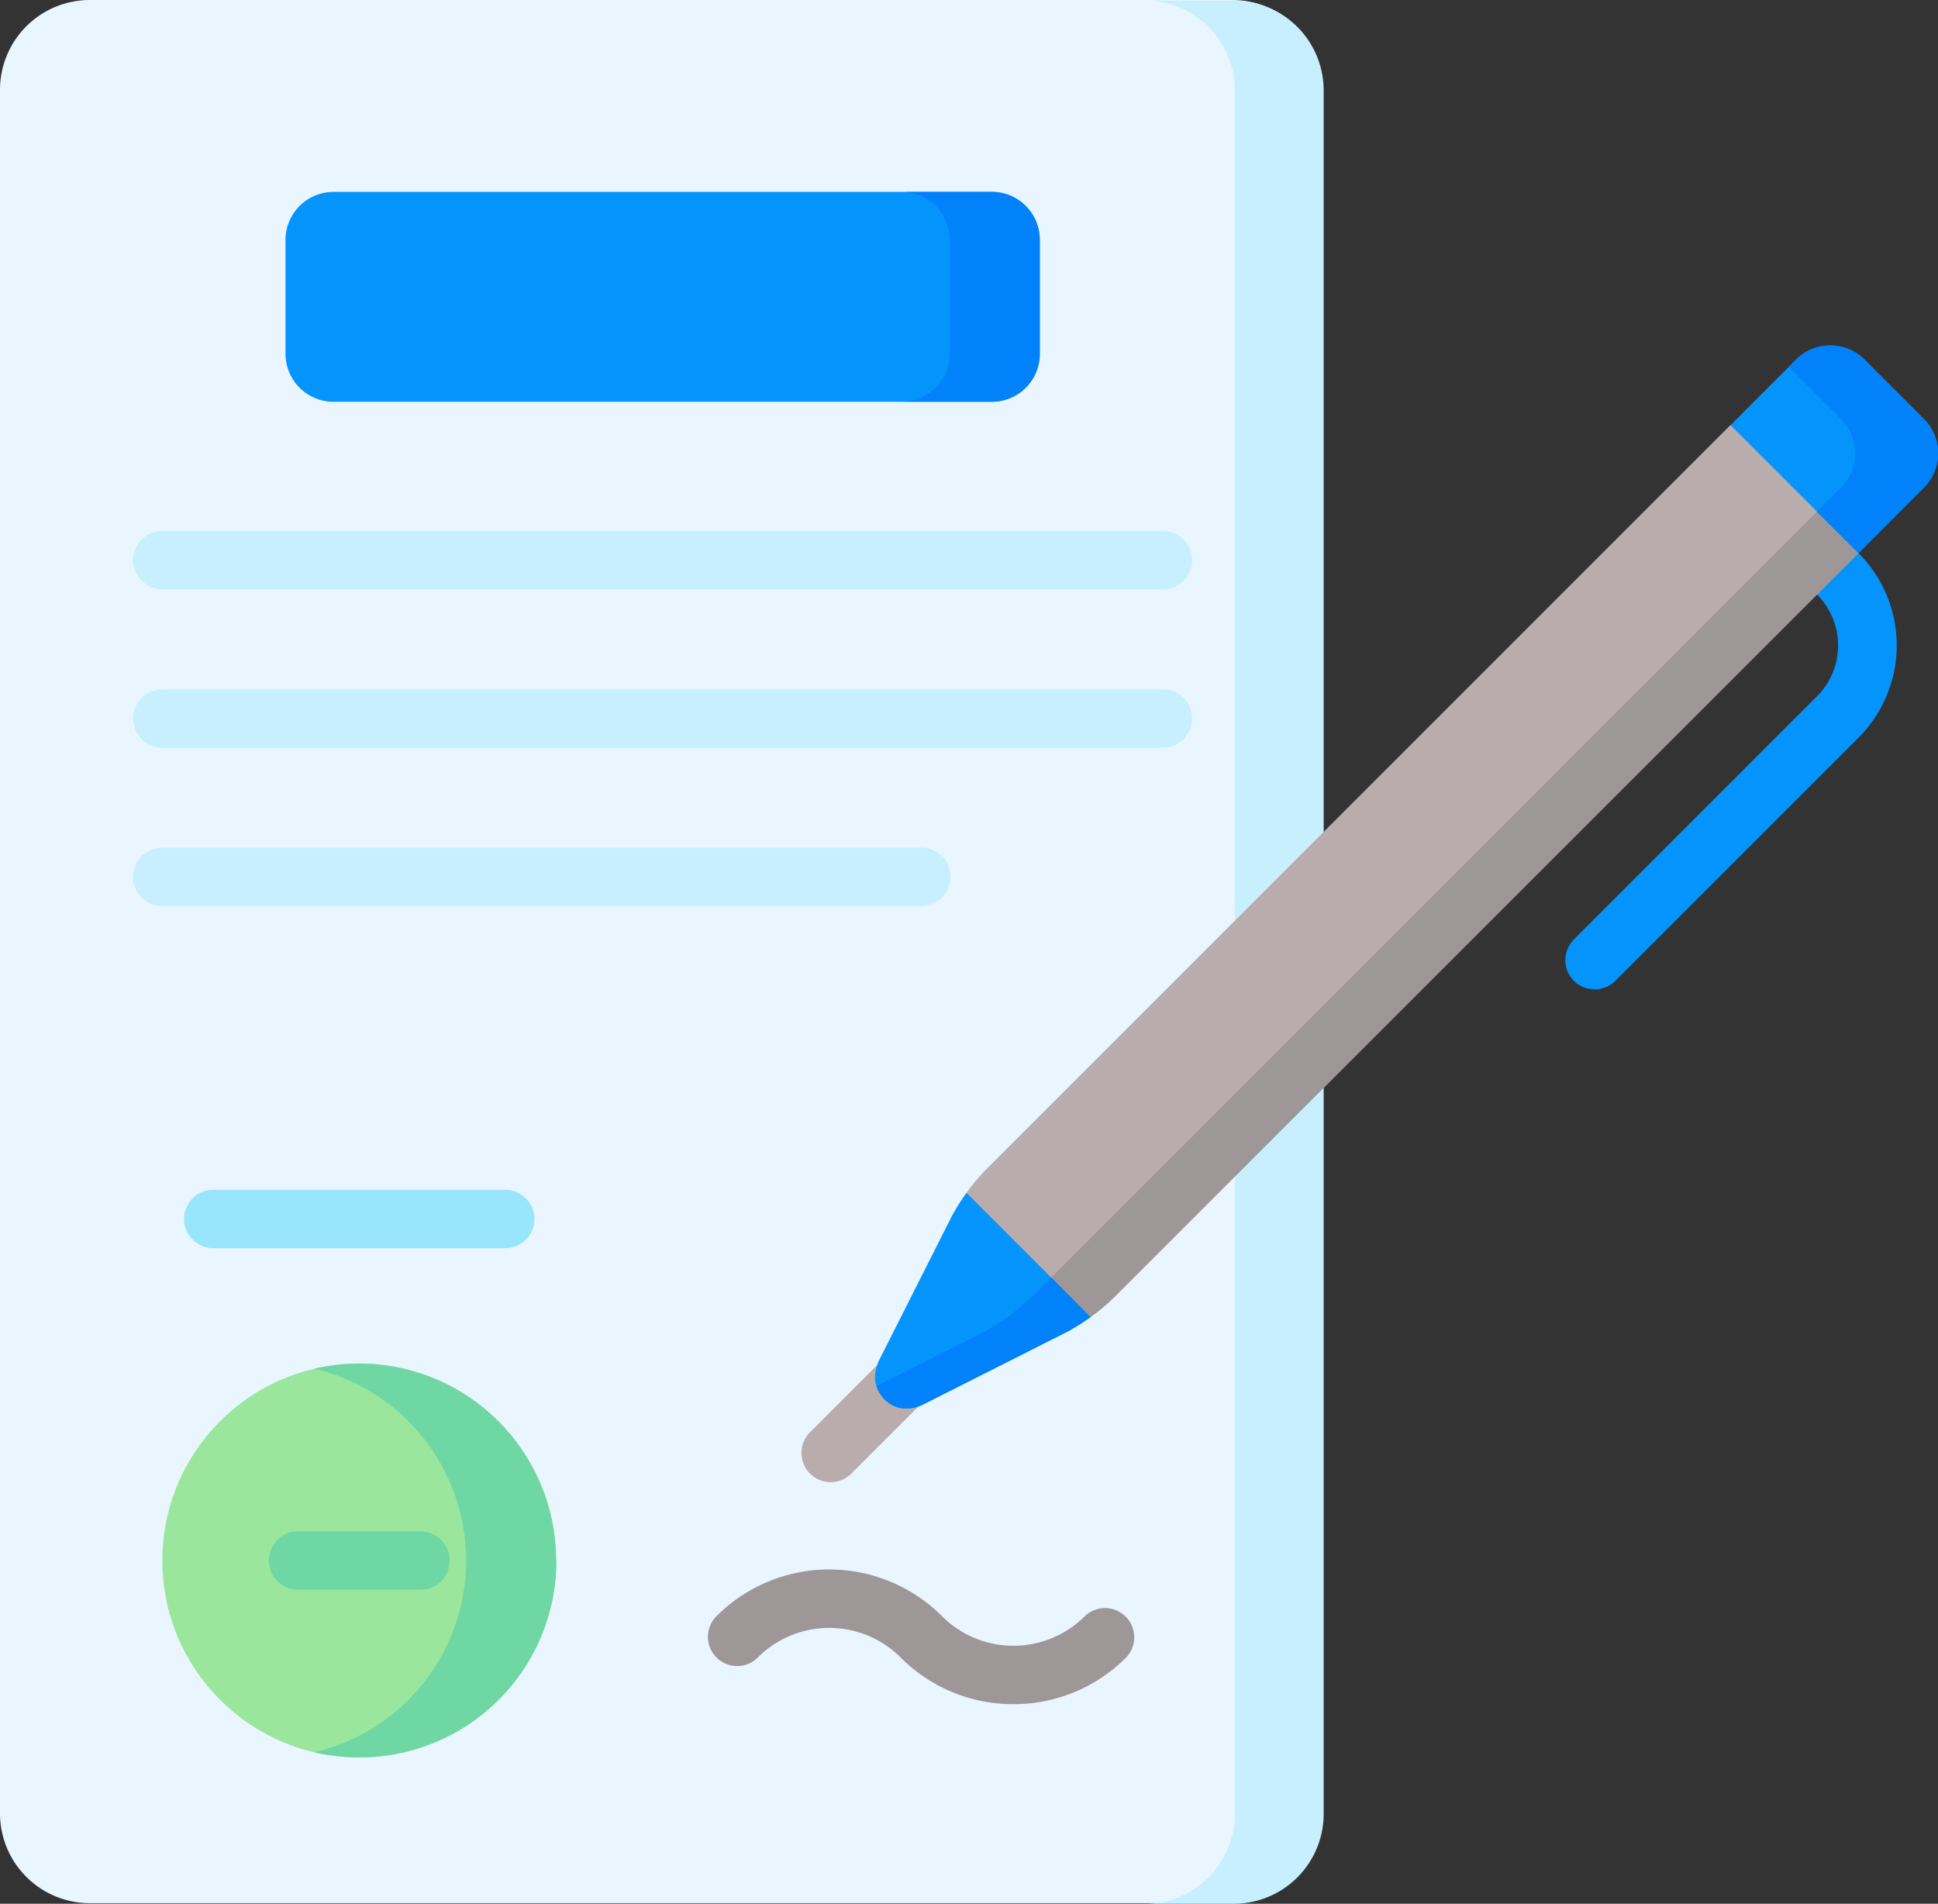 <svg xmlns="http://www.w3.org/2000/svg" viewBox="0 0 512 502.92"><rect x="0" y="0" width="512" height="502.92" fill="#333333" stroke="none"/><path d="M421.27,265.9a7.72,7.72,0,0,1-5.46-13.18L480,188.51a19,19,0,0,0,0-26.94A7.72,7.72,0,0,1,491,150.65a34.49,34.49,0,0,1,0,48.77l-64.22,64.22a7.68,7.68,0,0,1-5.46,2.26Z" transform="translate(0 -4.54)" style="fill:#0593fc"/><path d="M349.26,28.28V483.56a23.75,23.75,0,0,1-23.75,23.75H23.74A23.74,23.74,0,0,1,0,483.56V28.28A23.74,23.74,0,0,1,23.74,4.54H325.51a23.75,23.75,0,0,1,23.75,23.74Z" transform="translate(0 -4.54)" style="fill:#eaf6ff"/><path d="M349.7,28.42V483.71a23.75,23.75,0,0,1-23.76,23.75H302.47a23.74,23.74,0,0,0,23.75-23.75V28.42A23.74,23.74,0,0,0,302.47,4.69h23.47A23.75,23.75,0,0,1,349.7,28.42Z" transform="translate(0 -4.54)" style="fill:#c8effe"/><path d="M262,110.68H88.1A12.68,12.68,0,0,1,75.43,98V67.91A12.67,12.67,0,0,1,88.1,55.24H262A12.67,12.67,0,0,1,274.7,67.91V98A12.68,12.68,0,0,1,262,110.68Z" transform="translate(0 -4.54)" style="fill:#0593fc"/><path d="M274.7,67.92V98A12.67,12.67,0,0,1,262,110.67H238.26A12.68,12.68,0,0,0,250.94,98V67.92a12.69,12.69,0,0,0-12.68-12.69H262A12.68,12.68,0,0,1,274.7,67.92Z" transform="translate(0 -4.54)" style="fill:#0181fa"/><circle cx="94.92" cy="412.25" r="52.03" style="fill:#9be69d"/><path d="M147,416.8a52,52,0,0,1-52,52A52.74,52.74,0,0,1,83,467.46a52.05,52.05,0,0,0,0-101.34,52.74,52.74,0,0,1,11.87-1.35,52,52,0,0,1,52,52Z" transform="translate(0 -4.54)" style="fill:#6fd7a3"/><path d="M294.59,347h0a54.53,54.53,0,0,1-6.49,5.49h0L266.5,340.36l-11.19-20.67a52.38,52.38,0,0,1,5.48-6.48L457.15,116.85l21,10.53L491,150.65Z" transform="translate(0 -4.54)" style="fill:#b9acac"/><path d="M294.59,347h0a54.53,54.53,0,0,1-6.49,5.49h0l-7.69-4.32-2.72-6.11L480,139.72l5.58,1.2,5.35,9.73Z" transform="translate(0 -4.54)" style="fill:#9e9797"/><path d="M219.43,396.09A7.72,7.72,0,0,1,214,382.91l21-21a7.72,7.72,0,1,1,10.91,10.92l-21,21a7.74,7.74,0,0,1-5.46,2.26Z" transform="translate(0 -4.54)" style="fill:#b9acac"/><path d="M288.09,352.49a52.57,52.57,0,0,1-5.87,3.72h0l-38.68,19.53c-2.7,1.2-7.88,2-11.16-3.2a10.55,10.55,0,0,1-.83-1.78c-.59-1.76-.55-3.72.52-6.51l19.51-38.66.16-.29a52.57,52.57,0,0,1,3.59-5.62l22.37,22.37Z" transform="translate(0 -4.54)" style="fill:#0593fc"/><path d="M288.09,352.49a52.57,52.57,0,0,1-5.87,3.72h0l-38.68,19.53c-2.7,1.2-7.88,2-11.16-3.2a10.55,10.55,0,0,1-.83-1.78l27-13.61a57.45,57.45,0,0,0,14.79-10.72l4.39-4.38Z" transform="translate(0 -4.54)" style="fill:#0181fa"/><path d="M491,150.65l-33.8-33.8,17.29-17.3a12.83,12.83,0,0,1,18.14,0l15.66,15.67a12.81,12.81,0,0,1,0,18.13Z" transform="translate(0 -4.54)" style="fill:#0593fc"/><path d="M508.24,133.35,491,150.65,480,139.72l6.37-6.37a12.81,12.81,0,0,0,0-18.13l-13.8-13.8,1.85-1.86a12.8,12.8,0,0,1,18.13,0l15.67,15.66A12.81,12.81,0,0,1,508.24,133.35Z" transform="translate(0 -4.54)" style="fill:#0181fa"/><path d="M307.24,160.23H42.89a7.72,7.72,0,0,1,0-15.44H307.24a7.72,7.72,0,0,1,0,15.44Z" transform="translate(0 -4.54)" style="fill:#c8effe"/><path d="M307.24,202.07H42.89a7.72,7.72,0,1,1,0-15.44H307.24a7.72,7.72,0,0,1,0,15.44Z" transform="translate(0 -4.54)" style="fill:#c8effe"/><path d="M243.4,243.91H42.89a7.72,7.72,0,0,1,0-15.44H243.4a7.72,7.72,0,0,1,0,15.44Z" transform="translate(0 -4.54)" style="fill:#c8effe"/><path d="M133.48,334.29H56.35a7.72,7.72,0,1,1,0-15.44h77.13a7.72,7.72,0,0,1,0,15.44Z" transform="translate(0 -4.54)" style="fill:#99e6fc"/><path d="M267.73,454.74a41.88,41.88,0,0,1-29.79-12.33,26.67,26.67,0,0,0-37.73,0,7.72,7.72,0,1,1-10.92-10.92,42.12,42.12,0,0,1,59.57,0,26.68,26.68,0,0,0,37.74,0,7.72,7.72,0,0,1,10.91,10.92,41.84,41.84,0,0,1-29.78,12.33Z" transform="translate(0 -4.54)" style="fill:#9e9797"/><path d="M111.07,424.52H78.76a7.72,7.72,0,0,1,0-15.44h32.31a7.72,7.72,0,1,1,0,15.44Z" transform="translate(0 -4.54)" style="fill:#6fd7a3"/></svg>